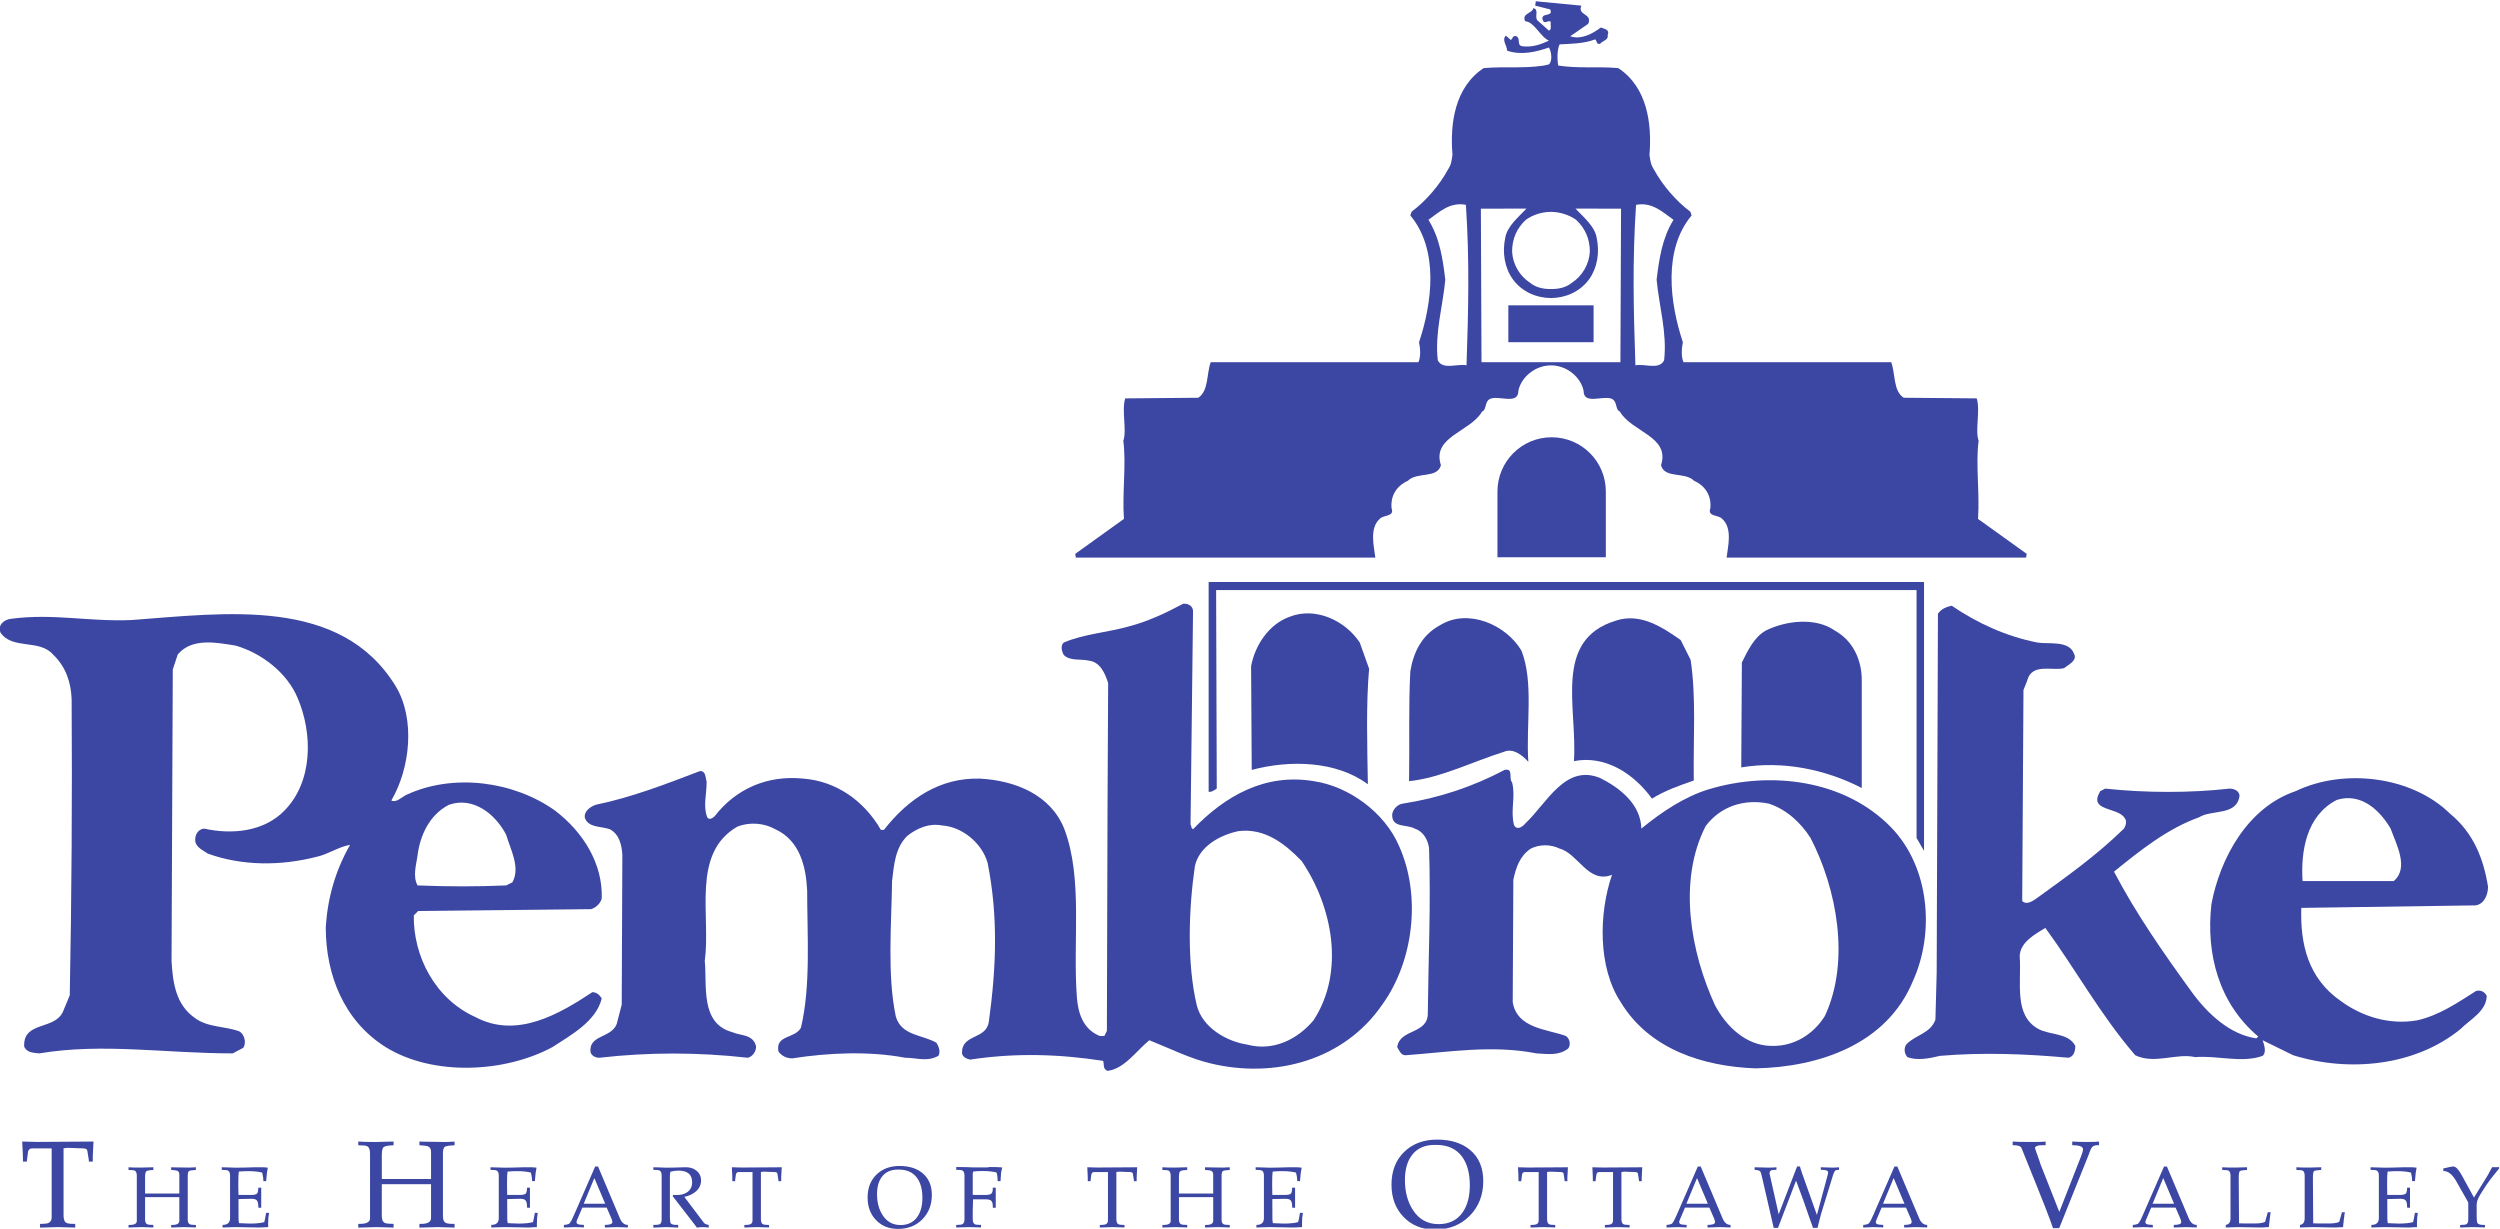 <?xml version="1.0" encoding="UTF-8" standalone="no"?>
<!-- Created with Inkscape (http://www.inkscape.org/) -->

<svg
   xmlns:dc="http://purl.org/dc/elements/1.1/"
   xmlns:cc="http://creativecommons.org/ns#"
   xmlns:rdf="http://www.w3.org/1999/02/22-rdf-syntax-ns#"
   xmlns:svg="http://www.w3.org/2000/svg"
   xmlns="http://www.w3.org/2000/svg"
   xmlns:sodipodi="http://sodipodi.sourceforge.net/DTD/sodipodi-0.dtd"
   xmlns:inkscape="http://www.inkscape.org/namespaces/inkscape"
   version="1.1"
   id="svg4557"
   xml:space="preserve"
   width="302.159"
   height="148.492"
   viewBox="0 0 302.159 148.492"
   sodipodi:docname="Pembroke, Ontario logo.svg"
   inkscape:version="0.91 r13725"><defs
     id="defs4561"><clipPath
       clipPathUnits="userSpaceOnUse"
       id="clipPath4581"><path
         d="m 18,292.083 396,0 0,226.667 -396,0 z"
         id="path4579"
         inkscape:connector-curvature="0" /></clipPath><clipPath
       clipPathUnits="userSpaceOnUse"
       id="clipPath4589"><path
         d="m 63.908,481.622 0,-148.492 302.159,0 0,148.492"
         id="path4587"
         inkscape:connector-curvature="0" /></clipPath></defs><sodipodi:namedview
     pagecolor="#ffffff"
     bordercolor="#666666"
     borderopacity="1"
     objecttolerance="10"
     gridtolerance="10"
     guidetolerance="10"
     inkscape:pageopacity="0"
     inkscape:pageshadow="2"
     inkscape:window-width="1920"
     inkscape:window-height="1017"
     id="namedview4559"
     showgrid="false"
     inkscape:zoom="1.5451593"
     inkscape:cx="20.582544"
     inkscape:cy="83.228168"
     inkscape:window-x="-8"
     inkscape:window-y="-8"
     inkscape:window-maximized="1"
     inkscape:current-layer="g4565"
     fit-margin-top="0"
     fit-margin-left="0"
     fit-margin-right="0"
     fit-margin-bottom="0" /><g
     id="g4565"
     inkscape:groupmode="layer"
     inkscape:label="pembroke_community_profile"
     transform="matrix(1.333,0,0,-1.333,-135.571,617.414)"><g
       id="g4569"
       transform="matrix(0.75,0,0,0.75,53.747,101.844)"><g
         id="g4575"><g
           id="g4577"
           clip-path="url(#clipPath4581)"><g
             id="g4583"><g
               id="g4585"
               clip-path="url(#clipPath4589)"><path
                 d="m 254.67,480.262 c 0.075,-1.281 -1.056,-2.188 -2.113,-2.716 l -0.15,0 0.076,2.114 c 0.754,0.225 1.358,0.602 2.187,0.602"
                 style="fill:#3c46a3;fill-opacity:1;fill-rule:nonzero;stroke:none"
                 id="path4591"
                 inkscape:connector-curvature="0" /><path
                 d="m 296.546,378.912 -0.904,1.56 0,29.967 -84.677,0 0.076,-24.002 c -0.301,-0.154 -0.603,-0.455 -0.981,-0.379 l 0,25.362 86.486,0 0,-32.509"
                 style="fill:#3c46a3;fill-opacity:1;fill-rule:nonzero;stroke:none"
                 id="path4593"
                 inkscape:connector-curvature="0" /><path
                 d="m 228.327,404.099 1.132,-3.169 c -0.377,-4.304 -0.226,-9.212 -0.149,-13.968 -3.85,2.869 -9.512,2.947 -14.041,1.738 l -0.076,12.529 c 0.453,2.49 2.114,5.059 4.605,5.963 3.17,1.283 6.793,-0.452 8.529,-3.094"
                 style="fill:#3c46a3;fill-opacity:1;fill-rule:nonzero;stroke:none"
                 id="path4595"
                 inkscape:connector-curvature="0" /><path
                 d="m 247.878,403.117 c 1.51,-3.851 0.528,-8.984 0.83,-13.437 -0.83,0.907 -1.887,1.66 -2.944,1.209 -3.849,-1.209 -7.698,-3.17 -11.474,-3.549 0.076,4.756 -0.075,9.06 0.152,13.285 0.376,2.267 1.358,4.38 3.624,5.585 3.321,2.04 7.926,0.078 9.812,-3.094"
                 style="fill:#3c46a3;fill-opacity:1;fill-rule:nonzero;stroke:none"
                 id="path4597"
                 inkscape:connector-curvature="0" /><path
                 d="m 268.334,401.986 c 0.679,-4.606 0.303,-9.438 0.376,-14.568 -1.735,-0.604 -3.47,-1.209 -5.055,-2.19 -2.189,3.021 -5.661,5.284 -9.437,4.531 0.452,6.415 -2.566,14.642 5.058,16.982 2.945,0.981 5.586,-0.755 7.85,-2.341 l 1.208,-2.414"
                 style="fill:#3c46a3;fill-opacity:1;fill-rule:nonzero;stroke:none"
                 id="path4599"
                 inkscape:connector-curvature="0" /><path
                 d="m 285.772,405.534 c 2.189,-1.207 3.245,-3.548 3.245,-5.963 l 0,-13.061 c -4.377,2.267 -9.588,3.321 -14.568,2.492 l 0.075,12.68 c 0.679,1.36 1.434,3.022 2.869,3.852 2.414,1.207 6.037,1.659 8.379,0"
                 style="fill:#3c46a3;fill-opacity:1;fill-rule:nonzero;stroke:none"
                 id="path4601"
                 inkscape:connector-curvature="0" /><path
                 d="m 346.46,385.076 c -3.697,-1.887 -4.378,-6.191 -4.151,-9.814 l 11.021,0 c 1.887,1.587 0.301,4.456 -0.377,6.343 -1.282,2.19 -3.548,4.377 -6.493,3.471 z m -36.231,19.023 c 1.359,-0.228 3.849,0.301 4.453,-1.358 0.452,-0.831 -0.755,-1.36 -1.207,-1.738 -1.283,-0.377 -3.925,0.68 -4.455,-1.508 l -0.452,-1.134 -0.152,-25.513 c 0.528,-0.527 1.284,0 1.813,0.377 3.547,2.566 7.169,5.132 10.49,8.38 0.228,0.377 0.381,0.906 0.077,1.282 -0.829,1.36 -4.455,0.755 -2.943,3.247 l 0.602,0.304 c 4.909,-0.531 10.341,-0.531 15.023,0 0.604,0 1.208,-0.304 1.208,-0.906 -0.377,-2.417 -3.322,-1.587 -4.907,-2.567 -3.774,-1.359 -7.02,-3.926 -10.267,-6.567 2.644,-5.056 5.963,-9.812 9.361,-14.495 1.963,-2.717 4.679,-5.207 7.851,-5.66 l 0.226,0.225 c -4.755,4 -6.341,9.964 -5.661,16.003 1.056,5.586 4.377,11.701 10.19,13.664 5.812,2.794 14.041,1.812 18.645,-2.716 2.869,-2.342 4.076,-5.512 4.605,-8.834 0,-0.981 -0.452,-2.114 -1.51,-2.263 l -21.06,-0.303 c -0.152,-4.377 0.831,-8.529 4.756,-11.248 2.567,-1.888 5.888,-2.944 9.285,-2.34 2.641,0.606 4.831,2.114 7.094,3.549 0.605,0.15 1.056,-0.149 1.283,-0.605 -0.076,-1.886 -1.962,-2.793 -3.169,-4.001 -5.436,-4.455 -13.438,-5.283 -20.231,-3.169 l -3.698,1.812 c 0.149,-0.454 0.528,-1.436 0,-1.889 -2.492,-0.907 -5.511,0.077 -8.153,-0.151 -2.263,0.528 -4.907,-0.906 -7.247,0.228 -4.226,4.906 -7.17,10.34 -10.869,15.397 -1.209,-0.754 -3.096,-1.735 -3.096,-3.471 0.227,-3.172 -0.754,-7.094 2.264,-8.757 1.436,-0.754 3.624,-0.452 4.455,-2.039 0,-0.602 -0.151,-1.281 -0.831,-1.434 -4.906,0.454 -10.342,0.68 -15.55,0.227 -1.207,-0.301 -2.716,-0.602 -3.925,-0.151 -0.375,0.453 -0.452,1.133 -0.076,1.586 1.132,1.133 2.87,1.281 3.473,2.942 l 0.152,5.663 0.152,43.404 c 0.375,0.605 1.055,0.832 1.659,0.981 3.094,-2.114 6.566,-3.697 10.342,-4.453"
                 style="fill:#3c46a3;fill-opacity:1;fill-rule:nonzero;stroke:none"
                 id="path4603"
                 inkscape:connector-curvature="0" /><path
                 d="m 277.771,384.625 c -2.945,0.603 -5.813,-0.304 -7.626,-2.718 -3.396,-6.645 -1.811,-15.249 1.134,-21.664 1.358,-2.568 3.774,-4.909 6.869,-4.909 2.716,-0.074 5.057,1.435 6.415,3.625 3.095,6.643 1.435,15.398 -1.737,21.513 -1.207,1.889 -2.942,3.472 -5.055,4.153 z m -31.025,2.564 c 0.453,-1.808 -0.227,-3.32 0.226,-5.132 0.302,-0.68 0.981,-0.303 1.358,0.152 2.642,2.489 4.832,7.243 9.06,5.51 2.414,-1.209 4.905,-3.171 4.98,-6.115 2.492,2.037 5.21,3.85 8.155,4.756 7.548,2.264 16.454,1.132 22.04,-4.606 4.68,-4.83 5.284,-12.756 2.641,-18.569 -3.169,-7.699 -11.398,-10.416 -19.02,-10.567 -6.267,0.223 -12.833,2.264 -16.305,8 -2.794,4.229 -2.643,10.795 -1.056,15.4 -2.871,-1.133 -4.08,2.566 -6.342,3.169 -1.056,0.53 -2.415,0.53 -3.473,0 -1.359,-0.907 -1.811,-2.339 -2.114,-3.771 l -0.075,-14.798 c 0.529,-3.17 4.078,-3.246 6.416,-4.076 0.529,-0.377 0.604,-1.056 0.303,-1.51 -1.133,-0.906 -2.416,-0.679 -3.85,-0.604 -5.361,1.058 -10.569,0.151 -15.852,-0.225 -0.53,0 -0.755,0.603 -0.982,0.983 0.302,2.262 3.775,1.508 3.699,4.15 0.076,6.793 0.377,12.984 0.152,19.926 -0.152,1.057 -0.756,2.04 -1.737,2.342 -0.904,0.528 -2.643,0.076 -2.719,1.509 -0.075,0.681 0.605,1.435 1.284,1.511 4.379,0.679 8.456,2.037 12.305,4.076 1.132,0.227 0.452,-1.056 0.906,-1.512"
                 style="fill:#3c46a3;fill-opacity:1;fill-rule:nonzero;stroke:none"
                 id="path4605"
                 inkscape:connector-curvature="0" /><path
                 d="m 118.195,384.474 c -2.341,-1.21 -3.472,-3.7 -3.775,-6.117 -0.15,-1.131 -0.604,-2.49 0,-3.622 3.624,-0.151 7.247,-0.151 10.719,0 l 0.755,0.377 c 0.98,1.813 -0.227,3.926 -0.755,5.738 -1.282,2.491 -4,4.681 -6.944,3.624 z m -6.417,14.342 c 2.416,-4.001 1.736,-9.964 -0.528,-13.815 0.604,-0.303 1.208,0.38 1.812,0.68 5.662,2.642 12.982,1.659 17.964,-1.887 3.474,-2.642 5.813,-6.495 5.662,-10.645 -0.151,-0.602 -0.754,-1.132 -1.283,-1.284 l -20.91,-0.225 -0.528,-0.53 c -0.075,-4.905 2.566,-10.115 7.473,-12.302 4.982,-2.643 10.115,0.376 14.116,3.021 0.529,0 0.907,-0.379 1.132,-0.758 -0.68,-2.791 -3.774,-4.453 -5.964,-5.885 -5.736,-3.097 -14.417,-3.549 -20.154,0 -5.057,3.167 -7.246,8.753 -7.246,14.49 0.227,3.623 1.208,6.945 2.944,9.966 -1.359,-0.228 -2.642,-1.132 -4.001,-1.436 -4.378,-1.13 -9.058,-1.13 -13.21,0.378 -0.528,0.378 -1.433,0.753 -1.509,1.51 -0.075,0.68 0.303,1.432 1.057,1.51 3.397,-0.755 7.247,-0.379 9.738,2.19 3.472,3.546 3.397,9.358 1.585,13.586 -1.284,3.095 -4.378,5.435 -7.474,6.34 -2.34,0.379 -5.283,0.983 -7.02,-1.056 l -0.604,-1.812 -0.15,-35.251 c 0.15,-2.644 0.529,-5.282 2.792,-6.87 1.585,-1.207 3.699,-0.98 5.436,-1.658 0.603,-0.379 0.831,-1.363 0.453,-1.965 l -1.284,-0.68 c -8.151,0 -15.701,1.282 -23.4,0 -0.679,0.075 -1.51,0.075 -1.811,0.831 -0.151,3.17 3.85,1.889 4.756,4.379 l 0.754,1.812 c 0.227,11.926 0.303,23.776 0.227,35.778 -0.076,2.037 -0.679,3.926 -2.265,5.436 -1.661,1.886 -4.905,0.528 -6.34,2.642 -0.378,0.982 0.528,1.586 1.283,1.663 5.133,0.679 9.435,-0.379 14.568,-0.151 11.323,0.83 25.288,2.867 31.93,-8.002"
                 style="fill:#3c46a3;fill-opacity:1;fill-rule:nonzero;stroke:none"
                 id="path4607"
                 inkscape:connector-curvature="0" /><path
                 d="m 213.683,381.303 c -2.19,-0.453 -4.755,-1.812 -5.284,-4.226 -0.755,-5.135 -0.981,-11.779 0.226,-16.834 0.681,-2.718 3.625,-4.379 6.116,-4.756 3.094,-0.83 6.037,0.604 8.001,2.943 3.849,5.889 2.264,13.816 -1.436,19.251 -2.037,2.111 -4.452,4 -7.623,3.622 z m -5.51,26.57 -0.302,-25.815 c 0.151,-0.075 0,-0.376 0.302,-0.53 3.849,4.004 8.681,6.796 14.569,5.814 4.227,-0.603 8.605,-3.772 10.341,-7.85 2.717,-6.038 1.735,-13.965 -2.038,-19.171 -4.605,-6.72 -12.983,-8.986 -20.759,-7.1 -2.566,0.606 -4.906,1.813 -7.397,2.796 -1.51,-1.209 -3.019,-3.474 -5.057,-3.701 -0.605,0.227 -0.377,0.831 -0.529,1.21 -5.359,0.829 -10.644,0.979 -16.079,0.151 -0.377,0.073 -0.905,0.3 -0.981,0.753 -0.075,2.414 2.944,1.587 3.246,3.852 0.906,6.567 1.132,12.755 -0.15,19.173 -0.68,2.414 -3.096,4.379 -5.512,4.528 -1.509,0.301 -3.018,-0.301 -4.226,-1.282 -1.435,-1.437 -1.585,-3.474 -1.812,-5.438 -0.075,-5.208 -0.603,-11.396 0.453,-16.38 0.679,-2.339 3.245,-2.187 4.907,-3.171 0.301,-0.451 0.528,-1.131 0.226,-1.584 -1.359,-0.755 -2.566,-0.227 -4.001,-0.227 -4.378,0.832 -9.284,0.604 -13.663,-0.074 -0.68,0 -1.283,0.301 -1.661,0.831 -0.378,2.038 1.962,1.509 2.718,2.868 1.208,5.056 0.754,11.172 0.754,16.604 -0.149,2.948 -0.905,6.041 -3.85,7.398 -1.358,0.756 -3.095,0.907 -4.604,0.306 -5.586,-3.248 -3.171,-10.722 -3.925,-16.231 0.301,-2.871 -0.605,-7.549 3.32,-8.606 0.983,-0.453 2.492,-0.227 2.87,-1.662 0.076,-0.602 -0.377,-1.281 -0.982,-1.434 -6.039,0.68 -12.002,0.68 -17.965,0 -0.453,0 -0.906,0.227 -1.057,0.68 -0.227,2.115 2.49,1.662 3.17,3.398 l 0.605,2.342 0.076,18.115 c -0.076,1.208 -0.377,2.49 -1.51,3.092 -1.057,0.38 -2.567,0.154 -3.02,1.36 -0.15,0.831 0.68,1.36 1.284,1.588 4.378,0.907 8.454,2.488 12.605,4.075 0.756,0.075 0.681,-0.83 0.831,-1.284 0,-1.584 -0.453,-2.944 0.075,-4.302 0.228,-0.379 0.68,-0.077 0.907,0.15 2.566,3.323 6.416,4.982 10.718,4.531 3.927,-0.305 7.323,-2.644 9.361,-6.191 l 0.377,0 c 2.945,3.773 6.794,6.342 11.626,6.191 4.151,-0.228 8.529,-1.89 10.19,-6.118 2.264,-6.036 0.981,-13.585 1.51,-20.38 0.151,-1.887 0.754,-3.698 2.566,-4.528 0.227,-0.152 0.528,-0.076 0.756,-0.076 l 0.301,0.606 0.076,26.87 0.076,15.173 c -0.378,1.209 -0.982,2.565 -2.34,2.718 -0.981,0.227 -2.266,-0.074 -3.021,0.68 -0.226,0.378 -0.452,1.131 0,1.51 2.492,1.055 5.285,1.207 7.927,1.962 2.264,0.604 4.378,1.587 6.491,2.719 0.528,0.075 1.208,-0.228 1.208,-0.907"
                 style="fill:#3c46a3;fill-opacity:1;fill-rule:nonzero;stroke:none"
                 id="path4609"
                 inkscape:connector-curvature="0" /><path
                 d="m 244.976,414.404 0,7.958 c 0,3.619 2.932,6.551 6.549,6.551 3.619,0 6.552,-2.933 6.552,-6.551 l 0,-7.958 -13.101,0"
                 style="fill:#3c46a3;fill-opacity:1;fill-rule:nonzero;stroke:none"
                 id="path4611"
                 inkscape:connector-curvature="0" /><path
                 d="m 236.631,455.202 c 1.359,-2.188 1.735,-4.68 2.038,-7.247 -0.303,-3.244 -1.285,-6.415 -0.907,-9.735 0.604,-1.208 2.342,-0.378 3.474,-0.606 0.227,6.716 0.377,12.607 -0.076,19.401 -1.961,0.376 -3.246,-0.906 -4.529,-1.812 z m 25.099,1.812 c -0.452,-6.794 -0.303,-12.684 -0.076,-19.401 1.132,0.228 2.87,-0.602 3.471,0.606 0.378,3.32 -0.601,6.492 -0.907,9.735 0.306,2.568 0.682,5.059 2.04,7.247 -1.283,0.906 -2.565,2.188 -4.528,1.812 z m -5.132,-16.608 0,4.455 -5.153,0 -5.153,0 0,-4.455 5.153,0 z m -2.644,7.172 c 1.283,0.83 2.115,2.264 2.19,3.773 0,1.51 -0.528,2.793 -1.66,3.85 -0.793,0.567 -1.914,0.958 -3.039,0.961 -1.186,-0.004 -2.246,-0.394 -3.039,-0.961 -1.132,-1.057 -1.66,-2.34 -1.66,-3.85 0.075,-1.509 0.905,-2.944 2.189,-3.773 0.701,-0.571 1.621,-0.759 2.51,-0.742 0.888,-0.017 1.809,0.17 2.509,0.742 z m -2.443,-9.592 8.33,0 0.076,18.562 -5.509,0.012 c 0.905,-0.981 2.339,-2.115 2.566,-3.546 0.377,-1.738 0.074,-3.623 -0.905,-4.982 -1.129,-1.557 -2.895,-2.276 -4.624,-2.288 -1.731,0.012 -3.497,0.731 -4.624,2.288 -0.981,1.358 -1.282,3.244 -0.906,4.982 0.228,1.432 1.661,2.566 2.568,3.546 l -5.512,-0.012 0.076,-18.562 8.332,0 z m -0.066,-0.381 c -1.983,0 -3.642,-1.503 -3.944,-3.086 0,-1.662 -2.189,-0.604 -3.247,-0.906 -0.904,-0.228 -0.527,-1.36 -1.132,-1.586 -1.434,-2.488 -6.114,-3.018 -4.98,-6.494 -0.454,-1.657 -2.869,-0.752 -4.003,-1.884 -1.357,-0.605 -2.112,-1.812 -1.963,-3.321 0.379,-1.058 -0.98,-0.755 -1.434,-1.284 -1.283,-1.133 -0.679,-3.397 -0.528,-4.679 l -36.206,0 -0.077,0.452 5.889,4.227 c -0.227,3.094 0.302,6.643 -0.076,9.438 0.453,1.279 -0.227,3.619 0.227,5.131 l 8.832,0.077 c 1.282,0.829 0.981,2.863 1.509,4.296 l 25.112,0 c 0.301,0.68 0.226,1.665 0.073,2.419 1.587,4.756 2.417,11.173 -1.055,15.324 l 0.151,0.453 c 1.735,1.283 3.397,3.246 4.378,5.058 0.439,0.691 0.439,1.005 0.566,1.812 -0.302,3.698 0.228,8.152 3.774,10.492 2.718,0.225 4.606,-0.076 7.248,0.301 l 0.643,0.147 c 0.453,0.451 0.298,1.512 -0.002,2.042 -1.51,-0.53 -3.397,-0.981 -5.059,-0.377 0,0.604 -0.68,1.282 -0.15,1.812 l 0.603,-0.53 c 0.227,0.153 0.227,0.605 0.68,0.453 0.529,-0.3 0,-1.055 0.679,-1.205 1.284,-0.153 2.264,0.224 3.247,0.678 -1.058,0.453 -1.738,2.263 -2.87,2.341 -0.452,0.981 0.83,0.904 0.983,1.584 0.755,-0.152 0.075,-1.132 0.527,-1.509 l 1.36,-1.208 c 0.376,0.151 0.149,0.679 0.224,1.056 -0.301,0.302 -0.755,-0.377 -0.979,0.229 -0.303,0.98 1.359,0.301 0.904,1.281 l -1.812,0.455 0.077,0.527 5.51,-0.527 c -0.528,-1.21 1.359,-0.906 0.83,-2.191 l -2.188,-1.511 c 1.282,-0.453 2.717,0.304 3.699,1.057 0.377,-0.148 1.132,-0.225 0.829,-0.904 0.153,-0.605 -0.603,-0.679 -0.904,-1.057 -0.455,-0.15 -0.379,0.378 -0.605,0.53 -1.358,-0.53 -2.944,-0.53 -4.302,-0.606 -0.304,-0.679 -0.304,-1.886 -0.152,-2.565 2.642,-0.377 4.531,-0.076 7.248,-0.301 3.546,-2.34 4.075,-6.794 3.774,-10.492 0.125,-0.807 0.125,-1.121 0.564,-1.812 0.983,-1.812 2.643,-3.775 4.38,-5.058 l 0.15,-0.453 c -3.472,-4.151 -2.641,-10.568 -1.057,-15.324 -0.15,-0.755 -0.225,-1.74 0.076,-2.419 l 25.111,0 c 0.528,-1.433 0.225,-3.467 1.51,-4.296 l 8.83,-0.077 c 0.454,-1.512 -0.225,-3.852 0.228,-5.131 -0.379,-2.795 0.151,-6.344 -0.076,-9.438 l 5.887,-4.227 -0.074,-0.452 -36.207,0 c 0.151,1.282 0.754,3.546 -0.529,4.679 -0.452,0.529 -1.812,0.226 -1.435,1.284 0.153,1.509 -0.603,2.716 -1.962,3.321 -1.132,1.132 -3.547,0.227 -4.001,1.884 1.134,3.477 -3.548,4.006 -4.98,6.494 -0.606,0.226 -0.228,1.358 -1.134,1.586 -1.056,0.302 -3.245,-0.756 -3.245,0.906 -0.302,1.583 -1.963,3.086 -3.944,3.086"
                 style="fill:#3c46a3;fill-opacity:1;fill-rule:nonzero;stroke:none"
                 id="path4613"
                 inkscape:connector-curvature="0" /><path
                 d="m 75.252,343.771 -0.016,-0.18 -0.078,-1.584 0,-0.658 -0.469,0 -0.015,0.211 -0.03,0.21 -0.076,0.451 -0.061,0.421 c -0.03,0.19 -0.186,0.291 -0.467,0.301 l -1.946,0.068 -0.468,-0.059 0,-1.215 0,-6.884 c 0,-0.44 0.09,-0.731 0.27,-0.87 0.149,-0.111 0.453,-0.165 0.912,-0.165 l 0.225,0 0,-0.453 -0.254,0.015 -1.796,0.047 -2.2,-0.062 0,0.453 0.239,0 c 0.369,0 0.639,0.04 0.808,0.12 0.239,0.121 0.359,0.347 0.359,0.678 l 0,8.327 -2.391,0 c -0.228,0 -0.381,-0.125 -0.46,-0.376 -0.01,-0.06 -0.04,-0.286 -0.089,-0.677 l -0.045,-0.346 -0.015,-0.195 -0.469,0 c 0,0.358 -0.005,0.652 -0.016,0.882 -0.021,0.459 -0.042,0.877 -0.062,1.256 l -0.016,0.284 1.755,-0.047 6.87,0.047"
                 style="fill:#3c46a3;fill-opacity:1;fill-rule:nonzero;stroke:none"
                 id="path4615"
                 inkscape:connector-curvature="0" /><path
                 d="m 87.623,333.38 -0.179,0.012 -1.261,0.035 -1.545,-0.047 0,0.313 0.168,0 c 0.544,0 0.817,0.168 0.817,0.504 l 0,2.855 -4.141,0 0,-2.698 c 0,-0.315 0.091,-0.511 0.273,-0.588 0.112,-0.049 0.354,-0.073 0.727,-0.073 l 0,-0.313 -0.2,0.012 -1.242,0.035 -1.558,-0.047 0,0.313 0.158,0 c 0.582,0 0.863,0.171 0.842,0.513 l 0,0.147 0,5.279 c 0,0.334 -0.085,0.544 -0.255,0.628 -0.099,0.049 -0.348,0.073 -0.745,0.073 l 0,0.329 c 0.252,-0.025 0.747,-0.038 1.484,-0.038 0.168,0 0.421,0.007 0.758,0.019 0.337,0.013 0.589,0.019 0.758,0.019 l 0,-0.329 -0.21,-0.01 c -0.365,-0.021 -0.588,-0.08 -0.668,-0.178 -0.081,-0.098 -0.121,-0.338 -0.121,-0.722 l 0,-1.933 4.141,0 0,2.279 c 0,0.23 -0.077,0.383 -0.231,0.46 -0.098,0.049 -0.279,0.08 -0.544,0.094 l -0.209,0.01 0,0.329 0.263,-0.009 c 0.056,0 0.238,-0.003 0.546,-0.01 l 1.408,-0.019 c 0.203,0 0.459,0.013 0.767,0.038 l 0,-0.329 -0.199,-0.01 c -0.349,-0.021 -0.561,-0.063 -0.639,-0.126 -0.098,-0.084 -0.146,-0.265 -0.146,-0.544 l 0,-5.322 c 0,-0.279 0.073,-0.46 0.22,-0.544 0.104,-0.063 0.308,-0.094 0.608,-0.094 l 0.157,0 0,-0.313"
                 style="fill:#3c46a3;fill-opacity:1;fill-rule:nonzero;stroke:none"
                 id="path4617"
                 inkscape:connector-curvature="0" /><path
                 d="m 96.467,335.146 c -0.07,-0.338 -0.105,-0.77 -0.105,-1.297 l 0,-0.422 -1.008,-0.047 -3.014,0.047 -1.491,-0.047 0,0.313 c 0.604,0 0.906,0.276 0.906,0.829 l 0,5.153 c 0,0.315 -0.091,0.514 -0.274,0.598 -0.105,0.049 -0.347,0.074 -0.726,0.074 l 0,0.315 c 0.204,0 0.538,-0.01 1.002,-0.029 0.436,-0.019 0.774,-0.026 1.013,-0.018 l 0.618,0.009 1.424,0.038 c 0.656,0.021 1.159,0.003 1.508,-0.053 -0.077,-0.307 -0.141,-0.799 -0.19,-1.476 l -0.01,-0.146 -0.334,0 c 0,0.294 -0.049,0.635 -0.147,1.028 -0.455,0.118 -1.009,0.178 -1.66,0.178 -0.392,0 -0.781,-0.018 -1.166,-0.053 -0.042,-0.224 -0.063,-0.734 -0.063,-1.531 l 0.021,-1.291 0.54,0 1.06,0 c 0.284,0 0.492,0.048 0.624,0.144 0.09,0.069 0.145,0.26 0.167,0.576 l 0.01,0.155 0.349,0 0,-2.422 -0.344,0 -0.01,0.232 c -0.014,0.331 -0.08,0.557 -0.198,0.677 -0.118,0.119 -0.337,0.176 -0.656,0.169 l -1.542,-0.031 0.01,-2.503 0.053,-0.41 c 0.145,0 0.365,-0.009 0.657,-0.027 0.293,-0.017 0.512,-0.025 0.658,-0.025 0.731,0 1.312,0.059 1.744,0.178 l 0.01,0.043 c 0.062,0.252 0.126,0.567 0.189,0.946 l 0.021,0.126 0.355,0"
                 style="fill:#3c46a3;fill-opacity:1;fill-rule:nonzero;stroke:none"
                 id="path4619"
                 inkscape:connector-curvature="0" /><path
                 d="m 118.897,333.365 -0.254,0.015 -1.796,0.047 -2.2,-0.062 0,0.453 0.239,0 c 0.778,0 1.167,0.24 1.167,0.72 l 0,4.077 -5.953,0 0,-3.853 c 0,-0.45 0.13,-0.729 0.389,-0.839 0.16,-0.07 0.504,-0.105 1.033,-0.105 l 0,-0.453 -0.284,0.015 -1.767,0.047 -2.215,-0.062 0,0.453 0.225,0 c 0.828,0 1.227,0.244 1.197,0.734 l 0,0.21 0,7.552 c 0,0.479 -0.121,0.779 -0.363,0.898 -0.141,0.071 -0.494,0.106 -1.059,0.106 l 0,0.453 c 0.359,-0.036 1.062,-0.055 2.11,-0.055 0.239,0 0.599,0.01 1.078,0.028 0.479,0.017 0.838,0.027 1.078,0.027 l 0,-0.453 -0.299,-0.015 c -0.519,-0.03 -0.836,-0.115 -0.951,-0.255 -0.114,-0.14 -0.172,-0.485 -0.172,-1.035 l 0,-2.773 5.953,0 0,3.268 c 0,0.329 -0.11,0.55 -0.329,0.659 -0.14,0.071 -0.399,0.116 -0.778,0.136 l -0.299,0.015 0,0.453 0.374,-0.014 c 0.08,0 0.339,-0.005 0.778,-0.013 l 2.005,-0.028 c 0.29,0 0.654,0.019 1.093,0.055 l 0,-0.453 -0.284,-0.015 c -0.499,-0.03 -0.803,-0.091 -0.913,-0.181 -0.14,-0.119 -0.209,-0.378 -0.209,-0.778 l 0,-7.612 c 0,-0.4 0.104,-0.659 0.314,-0.779 0.149,-0.09 0.439,-0.135 0.867,-0.135 l 0.225,0 0,-0.453"
                 style="fill:#3c46a3;fill-opacity:1;fill-rule:nonzero;stroke:none"
                 id="path4621"
                 inkscape:connector-curvature="0" /><path
                 d="m 128.953,335.146 c -0.07,-0.338 -0.105,-0.77 -0.105,-1.297 l 0,-0.422 -1.008,-0.047 -3.014,0.047 -1.491,-0.047 0,0.313 c 0.604,0 0.906,0.276 0.906,0.829 l 0,5.153 c 0,0.315 -0.091,0.514 -0.274,0.598 -0.105,0.049 -0.347,0.074 -0.726,0.074 l 0,0.315 c 0.204,0 0.538,-0.01 1.002,-0.029 0.436,-0.019 0.774,-0.026 1.013,-0.018 l 0.618,0.009 1.424,0.038 c 0.656,0.021 1.159,0.003 1.508,-0.053 -0.077,-0.307 -0.141,-0.799 -0.19,-1.476 l -0.01,-0.146 -0.334,0 c 0,0.294 -0.049,0.635 -0.147,1.028 -0.455,0.118 -1.009,0.178 -1.66,0.178 -0.392,0 -0.781,-0.018 -1.166,-0.053 -0.042,-0.224 -0.063,-0.734 -0.063,-1.531 l 0.021,-1.291 0.54,0 1.06,0 c 0.284,0 0.492,0.048 0.624,0.144 0.09,0.069 0.145,0.26 0.167,0.576 l 0.01,0.155 0.349,0 0,-2.422 -0.344,0 -0.01,0.232 c -0.014,0.331 -0.08,0.557 -0.198,0.677 -0.118,0.119 -0.337,0.176 -0.656,0.169 l -1.542,-0.031 0.01,-2.503 0.053,-0.41 c 0.145,0 0.365,-0.009 0.657,-0.027 0.293,-0.017 0.512,-0.025 0.658,-0.025 0.731,0 1.312,0.059 1.744,0.178 l 0.01,0.043 c 0.062,0.252 0.126,0.567 0.189,0.946 l 0.021,0.126 0.355,0"
                 style="fill:#3c46a3;fill-opacity:1;fill-rule:nonzero;stroke:none"
                 id="path4623"
                 inkscape:connector-curvature="0" /><path
                 d="m 137.105,336.255 -1.31,3.102 -1.284,-3.102 z m 2.743,-2.875 -0.168,0.012 -1.144,0.035 -1.469,-0.047 0,0.313 c 0.604,0 0.906,0.112 0.906,0.337 0,0.119 -0.036,0.258 -0.106,0.421 l -0.581,1.336 -2.945,0 -0.647,-1.523 c -0.038,-0.099 -0.058,-0.177 -0.058,-0.232 0,-0.184 0.151,-0.286 0.455,-0.308 l 0.444,-0.031 0,-0.313 -0.158,0.019 -0.969,0.028 -1.295,-0.047 0,0.313 0.126,0.011 c 0.168,0.013 0.325,0.051 0.473,0.115 0.112,0.05 0.255,0.266 0.431,0.653 0.021,0.035 0.098,0.203 0.231,0.505 l 2.521,5.778 0.346,0 2.657,-6.294 c 0.216,-0.512 0.533,-0.768 0.951,-0.768 l 0,-0.313"
                 style="fill:#3c46a3;fill-opacity:1;fill-rule:nonzero;stroke:none"
                 id="path4625"
                 inkscape:connector-curvature="0" /><path
                 d="m 149.617,333.365 c -0.259,0.042 -0.497,0.062 -0.714,0.062 -0.161,0 -0.399,-0.02 -0.714,-0.062 l -0.22,0.309 -2.699,3.486 0.042,0.158 0.377,-0.011 c 0.545,-0.015 0.992,0.101 1.341,0.345 0.391,0.271 0.587,0.673 0.587,1.203 0,0.933 -0.554,1.4 -1.663,1.4 -0.328,0 -0.648,-0.045 -0.962,-0.136 -0.042,-0.168 -0.063,-0.332 -0.063,-0.493 l 0,-5.021 c 0,-0.392 0.038,-0.637 0.116,-0.734 0.098,-0.119 0.337,-0.178 0.716,-0.178 l 0.169,0 0,-0.328 -0.19,0.015 -1.252,0.047 -1.558,-0.062 0,0.328 0.168,0 c 0.309,0 0.516,0.031 0.621,0.095 0.14,0.084 0.21,0.272 0.21,0.566 l 0,5.342 c 0,0.307 -0.095,0.504 -0.284,0.588 -0.098,0.042 -0.337,0.063 -0.716,0.063 l 0,0.315 c 0.189,0 0.494,-0.01 0.913,-0.029 0.399,-0.019 0.707,-0.026 0.924,-0.018 l 0.651,0.009 1.397,0.038 c 0.511,0.013 0.945,-0.119 1.302,-0.397 0.385,-0.3 0.578,-0.697 0.578,-1.191 0,-0.536 -0.211,-0.986 -0.635,-1.348 -0.347,-0.3 -0.809,-0.516 -1.385,-0.647 l 2.361,-3.125 c 0.105,-0.133 0.299,-0.221 0.582,-0.263 l 0,-0.326"
                 style="fill:#3c46a3;fill-opacity:1;fill-rule:nonzero;stroke:none"
                 id="path4627"
                 inkscape:connector-curvature="0" /><path
                 d="m 158.453,340.662 -0.012,-0.125 -0.057,-1.105 0,-0.458 -0.328,0 -0.01,0.147 -0.021,0.146 -0.052,0.314 -0.042,0.293 c -0.021,0.132 -0.129,0.203 -0.325,0.209 l -1.35,0.048 -0.325,-0.042 0,-0.85 0,-4.822 c 0,-0.307 0.063,-0.51 0.189,-0.609 0.104,-0.077 0.318,-0.115 0.639,-0.115 l 0.157,0 0,-0.313 -0.179,0.012 -1.261,0.035 -1.544,-0.047 0,0.313 0.168,0 c 0.258,0 0.447,0.028 0.565,0.084 0.168,0.085 0.252,0.243 0.252,0.474 l 0,5.832 -1.681,0 c -0.16,0 -0.268,-0.087 -0.324,-0.261 -0.007,-0.042 -0.028,-0.2 -0.063,-0.471 l -0.031,-0.241 -0.01,-0.136 -0.328,0 c 0,0.25 -0.003,0.455 -0.01,0.614 -0.014,0.32 -0.028,0.612 -0.042,0.875 l -0.01,0.199 1.228,-0.032 4.809,0.032"
                 style="fill:#3c46a3;fill-opacity:1;fill-rule:nonzero;stroke:none"
                 id="path4629"
                 inkscape:connector-curvature="0" /><path
                 d="m 175.455,336.955 c 0,1.016 -0.213,1.818 -0.638,2.406 -0.489,0.679 -1.222,1.019 -2.199,1.019 l -0.135,0 c -0.845,0 -1.487,-0.291 -1.926,-0.872 -0.391,-0.518 -0.586,-1.216 -0.586,-2.091 0,-0.994 0.219,-1.835 0.659,-2.521 0.516,-0.813 1.242,-1.219 2.177,-1.219 0.9,0 1.58,0.332 2.041,0.998 0.404,0.581 0.607,1.342 0.607,2.28 z m 1.141,0.357 c 0,-1.19 -0.384,-2.171 -1.149,-2.943 -0.767,-0.774 -1.745,-1.161 -2.934,-1.161 -1.105,0 -1.997,0.361 -2.676,1.081 -0.672,0.701 -1.007,1.606 -1.007,2.719 0,1.148 0.357,2.07 1.07,2.765 0.714,0.697 1.644,1.045 2.792,1.045 1.161,0 2.088,-0.291 2.781,-0.871 0.748,-0.623 1.123,-1.501 1.123,-2.635"
                 style="fill:#3c46a3;fill-opacity:1;fill-rule:nonzero;stroke:none"
                 id="path4631"
                 inkscape:connector-curvature="0" /><path
                 d="m 185.106,340.64 c -0.044,-0.164 -0.091,-0.377 -0.141,-0.641 l -0.065,-1.012 -0.344,0 c 0,0.389 -0.045,0.736 -0.135,1.041 -0.473,0.12 -1.033,0.18 -1.68,0.18 -0.446,0 -0.828,-0.021 -1.148,-0.063 l -0.052,-0.253 0,-2.574 0.545,0 1.07,0 c 0.293,0 0.501,0.05 0.623,0.149 0.123,0.1 0.184,0.29 0.184,0.571 l 0,0.155 0.359,0 0,-2.422 -0.359,0 0,0.23 c 0,0.321 -0.077,0.537 -0.23,0.649 -0.132,0.092 -0.362,0.137 -0.689,0.137 l -1.462,0 -0.041,-1.347 0,-0.769 0,-0.211 0,-0.084 c 0,-0.322 0.09,-0.525 0.271,-0.609 0.103,-0.05 0.346,-0.074 0.729,-0.074 l 0,-0.313 -0.19,0.012 -1.252,0.035 -1.558,-0.047 0,0.313 0.168,0.002 c 0.295,0 0.498,0.035 0.611,0.105 0.147,0.091 0.221,0.277 0.221,0.557 l 0,5.327 c 0,0.315 -0.091,0.515 -0.274,0.599 -0.106,0.048 -0.347,0.074 -0.726,0.074 l 0.01,0.336 c 0.609,0 1.04,-0.006 1.292,-0.016 l 0.745,-0.031 0.274,0 c 0.034,0 0.136,0 0.304,0 l 1.239,0 c 0.014,0.031 0.077,0.047 0.189,0.047 0.776,0 1.281,-0.018 1.512,-0.053"
                 style="fill:#3c46a3;fill-opacity:1;fill-rule:nonzero;stroke:none"
                 id="path4633"
                 inkscape:connector-curvature="0" /><path
                 d="m 201.426,340.662 -0.012,-0.125 -0.057,-1.105 0,-0.458 -0.328,0 -0.011,0.147 -0.021,0.146 -0.052,0.314 -0.042,0.293 c -0.021,0.132 -0.129,0.203 -0.325,0.209 l -1.35,0.048 -0.324,-0.042 0,-0.85 0,-4.822 c 0,-0.307 0.062,-0.51 0.188,-0.609 0.105,-0.077 0.317,-0.115 0.639,-0.115 l 0.157,0 0,-0.313 -0.179,0.012 -1.26,0.035 -1.545,-0.047 0,0.313 0.167,0 c 0.258,0 0.447,0.028 0.566,0.084 0.167,0.085 0.251,0.243 0.251,0.474 l 0,5.832 -1.681,0 c -0.16,0 -0.268,-0.087 -0.324,-0.261 -0.007,-0.042 -0.028,-0.2 -0.062,-0.471 l -0.032,-0.241 -0.01,-0.136 -0.329,0 c 0,0.25 -0.003,0.455 -0.01,0.614 -0.014,0.32 -0.028,0.612 -0.041,0.875 l -0.011,0.199 1.228,-0.032 4.81,0.032"
                 style="fill:#3c46a3;fill-opacity:1;fill-rule:nonzero;stroke:none"
                 id="path4635"
                 inkscape:connector-curvature="0" /><path
                 d="m 212.611,333.38 -0.18,0.012 -1.261,0.035 -1.544,-0.047 0,0.313 0.167,0 c 0.544,0 0.818,0.168 0.818,0.504 l 0,2.855 -4.141,0 0,-2.698 c 0,-0.315 0.091,-0.511 0.273,-0.588 0.113,-0.049 0.354,-0.073 0.727,-0.073 l 0,-0.313 -0.2,0.012 -1.242,0.035 -1.558,-0.047 0,0.313 0.157,0 c 0.583,0 0.864,0.171 0.843,0.513 l 0,0.147 0,5.279 c 0,0.334 -0.086,0.544 -0.256,0.628 -0.099,0.049 -0.348,0.073 -0.744,0.073 l 0,0.329 c 0.252,-0.025 0.747,-0.038 1.483,-0.038 0.169,0 0.421,0.007 0.758,0.019 0.337,0.013 0.59,0.019 0.759,0.019 l 0,-0.329 -0.211,-0.01 c -0.365,-0.021 -0.588,-0.08 -0.668,-0.178 -0.081,-0.098 -0.121,-0.338 -0.121,-0.722 l 0,-1.933 4.141,0 0,2.279 c 0,0.23 -0.077,0.383 -0.231,0.46 -0.097,0.049 -0.279,0.08 -0.545,0.094 l -0.209,0.01 0,0.329 0.262,-0.009 c 0.057,0 0.238,-0.003 0.547,-0.01 l 1.408,-0.019 c 0.203,0 0.459,0.013 0.768,0.038 l 0,-0.329 -0.2,-0.01 c -0.349,-0.021 -0.562,-0.063 -0.638,-0.126 -0.098,-0.084 -0.147,-0.265 -0.147,-0.544 l 0,-5.322 c 0,-0.279 0.073,-0.46 0.22,-0.544 0.104,-0.063 0.307,-0.094 0.607,-0.094 l 0.158,0 0,-0.313"
                 style="fill:#3c46a3;fill-opacity:1;fill-rule:nonzero;stroke:none"
                 id="path4637"
                 inkscape:connector-curvature="0" /><path
                 d="m 221.453,335.146 c -0.07,-0.338 -0.104,-0.77 -0.104,-1.297 l 0,-0.422 -1.009,-0.047 -3.013,0.047 -1.491,-0.047 0,0.313 c 0.604,0 0.906,0.276 0.906,0.829 l 0,5.153 c 0,0.315 -0.092,0.514 -0.274,0.598 -0.105,0.049 -0.348,0.074 -0.726,0.074 l 0,0.315 c 0.204,0 0.538,-0.01 1.001,-0.029 0.437,-0.019 0.775,-0.026 1.014,-0.018 l 0.617,0.009 1.425,0.038 c 0.655,0.021 1.158,0.003 1.507,-0.053 -0.077,-0.307 -0.141,-0.799 -0.19,-1.476 l -0.01,-0.146 -0.333,0 c 0,0.294 -0.049,0.635 -0.147,1.028 -0.456,0.118 -1.009,0.178 -1.66,0.178 -0.392,0 -0.781,-0.018 -1.166,-0.053 -0.043,-0.224 -0.063,-0.734 -0.063,-1.531 l 0.02,-1.291 0.541,0 1.06,0 c 0.284,0 0.492,0.048 0.624,0.144 0.09,0.069 0.144,0.26 0.166,0.576 l 0.01,0.155 0.349,0 0,-2.422 -0.344,0 -0.01,0.232 c -0.014,0.331 -0.079,0.557 -0.199,0.677 -0.117,0.119 -0.336,0.176 -0.655,0.169 l -1.542,-0.031 0.011,-2.503 0.052,-0.41 c 0.146,0 0.365,-0.009 0.658,-0.027 0.292,-0.017 0.512,-0.025 0.658,-0.025 0.73,0 1.312,0.059 1.743,0.178 l 0.011,0.043 c 0.062,0.252 0.125,0.567 0.187,0.946 l 0.022,0.126 0.354,0"
                 style="fill:#3c46a3;fill-opacity:1;fill-rule:nonzero;stroke:none"
                 id="path4639"
                 inkscape:connector-curvature="0" /><path
                 d="m 241.634,338.47 c 0,1.451 -0.305,2.598 -0.913,3.439 -0.698,0.97 -1.747,1.456 -3.144,1.456 l -0.194,0 c -1.208,0 -2.126,-0.416 -2.755,-1.246 -0.558,-0.741 -0.838,-1.737 -0.838,-2.988 0,-1.422 0.315,-2.622 0.944,-3.603 0.738,-1.161 1.775,-1.741 3.113,-1.741 1.287,0 2.26,0.475 2.919,1.425 0.579,0.831 0.868,1.917 0.868,3.258 z m 1.625,0.526 c 0,-1.701 -0.547,-3.103 -1.642,-4.208 -1.094,-1.105 -2.491,-1.658 -4.19,-1.658 -1.579,0 -2.853,0.515 -3.822,1.545 -0.96,1 -1.44,2.295 -1.44,3.885 0,1.641 0.51,2.957 1.53,3.953 1.019,0.994 2.348,1.492 3.987,1.492 1.659,0 2.983,-0.415 3.974,-1.245 1.068,-0.889 1.603,-2.145 1.603,-3.764"
                 style="fill:#3c46a3;fill-opacity:1;fill-rule:nonzero;stroke:none"
                 id="path4641"
                 inkscape:connector-curvature="0" /><path
                 d="m 253.497,340.662 -0.01,-0.125 -0.058,-1.105 0,-0.458 -0.328,0 -0.011,0.147 -0.02,0.146 -0.053,0.314 -0.042,0.293 c -0.021,0.132 -0.129,0.203 -0.324,0.209 l -1.351,0.048 -0.324,-0.042 0,-0.85 0,-4.822 c 0,-0.307 0.062,-0.51 0.188,-0.609 0.105,-0.077 0.318,-0.115 0.639,-0.115 l 0.157,0 0,-0.313 -0.178,0.012 -1.261,0.035 -1.545,-0.047 0,0.313 0.168,0 c 0.258,0 0.446,0.028 0.565,0.084 0.167,0.085 0.251,0.243 0.251,0.474 l 0,5.832 -1.681,0 c -0.161,0 -0.268,-0.087 -0.324,-0.261 -0.006,-0.042 -0.028,-0.2 -0.062,-0.471 l -0.031,-0.241 -0.011,-0.136 -0.328,0 c 0,0.25 -0.004,0.455 -0.011,0.614 -0.014,0.32 -0.027,0.612 -0.041,0.875 l -0.011,0.199 1.229,-0.032 4.808,0.032"
                 style="fill:#3c46a3;fill-opacity:1;fill-rule:nonzero;stroke:none"
                 id="path4643"
                 inkscape:connector-curvature="0" /><path
                 d="m 262.486,340.662 -0.012,-0.125 -0.058,-1.105 0,-0.458 -0.328,0 -0.011,0.147 -0.02,0.146 -0.053,0.314 -0.042,0.293 c -0.02,0.132 -0.129,0.203 -0.324,0.209 l -1.351,0.048 -0.324,-0.042 0,-0.85 0,-4.822 c 0,-0.307 0.063,-0.51 0.189,-0.609 0.104,-0.077 0.317,-0.115 0.638,-0.115 l 0.158,0 0,-0.313 -0.179,0.012 -1.261,0.035 -1.545,-0.047 0,0.313 0.167,0 c 0.259,0 0.447,0.028 0.567,0.084 0.167,0.085 0.251,0.243 0.251,0.474 l 0,5.832 -1.681,0 c -0.16,0 -0.269,-0.087 -0.324,-0.261 -0.007,-0.042 -0.029,-0.2 -0.063,-0.471 l -0.031,-0.241 -0.011,-0.136 -0.328,0 c 0,0.25 -0.004,0.455 -0.011,0.614 -0.013,0.32 -0.027,0.612 -0.041,0.875 l -0.01,0.199 1.228,-0.032 4.81,0.032"
                 style="fill:#3c46a3;fill-opacity:1;fill-rule:nonzero;stroke:none"
                 id="path4645"
                 inkscape:connector-curvature="0" /><path
                 d="m 270.411,336.255 -1.309,3.102 -1.284,-3.102 z m 2.744,-2.875 -0.168,0.012 -1.144,0.035 -1.47,-0.047 0,0.313 c 0.605,0 0.907,0.112 0.907,0.337 0,0.119 -0.037,0.258 -0.107,0.421 l -0.58,1.336 -2.945,0 -0.648,-1.523 c -0.038,-0.099 -0.057,-0.177 -0.057,-0.232 0,-0.184 0.151,-0.286 0.455,-0.308 l 0.444,-0.031 0,-0.313 -0.158,0.019 -0.969,0.028 -1.295,-0.047 0,0.313 0.126,0.011 c 0.168,0.013 0.325,0.051 0.473,0.115 0.111,0.05 0.256,0.266 0.431,0.653 0.02,0.035 0.097,0.203 0.23,0.505 l 2.52,5.778 0.346,0 2.657,-6.294 c 0.216,-0.512 0.534,-0.768 0.952,-0.768 l 0,-0.313"
                 style="fill:#3c46a3;fill-opacity:1;fill-rule:nonzero;stroke:none"
                 id="path4647"
                 inkscape:connector-curvature="0" /><path
                 d="m 286.266,340.347 c -0.175,0 -0.294,-0.011 -0.357,-0.031 -0.132,-0.043 -0.255,-0.245 -0.367,-0.61 l -1.457,-4.73 -0.42,-1.643 -0.552,0 -0.075,0.252 -0.223,0.611 -0.884,2.533 -0.856,2.316 -2.184,-5.712 -0.519,0 -1.427,6.2 c -0.077,0.341 -0.14,0.544 -0.189,0.606 -0.077,0.111 -0.259,0.178 -0.546,0.198 l -0.147,0.011 0,0.314 c 0.167,0 0.417,-0.006 0.749,-0.019 0.332,-0.012 0.582,-0.019 0.75,-0.019 l 0.387,0 c 0.273,0 0.524,0.013 0.754,0.038 l 0,-0.31 -0.114,0 c -0.244,0 -0.411,-0.018 -0.502,-0.052 -0.145,-0.056 -0.219,-0.189 -0.219,-0.398 l 0.019,-0.072 1.085,-4.852 2.226,5.777 0.346,0 0.115,-0.394 0.168,-0.492 1.768,-4.978 1.284,4.769 c 0.044,0.154 0.067,0.283 0.067,0.388 0,0.202 -0.252,0.304 -0.757,0.304 l -0.126,0 0,0.31 c 0.139,0 0.345,-0.006 0.619,-0.019 0.272,-0.012 0.478,-0.019 0.619,-0.019 l 0.325,0 c 0.231,0 0.444,0.013 0.64,0.038 l 0,-0.315"
                 style="fill:#3c46a3;fill-opacity:1;fill-rule:nonzero;stroke:none"
                 id="path4649"
                 inkscape:connector-curvature="0" /><path
                 d="m 294.183,336.255 -1.31,3.102 -1.284,-3.102 z m 2.743,-2.875 -0.168,0.012 -1.143,0.035 -1.47,-0.047 0,0.313 c 0.604,0 0.906,0.112 0.906,0.337 0,0.119 -0.036,0.258 -0.106,0.421 l -0.58,1.336 -2.946,0 -0.647,-1.523 c -0.038,-0.099 -0.058,-0.177 -0.058,-0.232 0,-0.184 0.152,-0.286 0.455,-0.308 l 0.445,-0.031 0,-0.313 -0.159,0.019 -0.968,0.028 -1.295,-0.047 0,0.313 0.126,0.011 c 0.168,0.013 0.325,0.051 0.472,0.115 0.112,0.05 0.256,0.266 0.431,0.653 0.021,0.035 0.098,0.203 0.23,0.505 l 2.521,5.778 0.346,0 2.657,-6.294 c 0.216,-0.512 0.533,-0.768 0.951,-0.768 l 0,-0.313"
                 style="fill:#3c46a3;fill-opacity:1;fill-rule:nonzero;stroke:none"
                 id="path4651"
                 inkscape:connector-curvature="0" /><path
                 d="m 317.699,343.333 -0.076,0 c -0.298,0 -0.513,-0.045 -0.643,-0.135 -0.13,-0.091 -0.249,-0.278 -0.36,-0.559 l -0.089,-0.226 -0.03,-0.107 -3.615,-9.004 -0.75,0 -0.345,0.98 c -0.24,0.67 -0.78,2.049 -1.62,4.139 l -1.845,4.575 c -0.09,0.225 -0.445,0.337 -1.065,0.337 l 0,0.438 c 0.33,-0.031 0.998,-0.047 2.007,-0.047 l 0.929,0 c 0.369,0 0.718,0.016 1.048,0.047 l 0,-0.438 c -0.408,0 -0.636,-0.004 -0.687,-0.015 -0.269,-0.02 -0.468,-0.105 -0.597,-0.255 l 0.015,-0.15 0.06,-0.166 0.106,-0.316 0.33,-0.918 0.136,-0.435 2.292,-5.813 2.651,6.773 c 0.144,0.362 0.215,0.627 0.215,0.798 0,0.331 -0.435,0.497 -1.302,0.497 l 0,0.438 c 0.559,-0.031 1.104,-0.047 1.632,-0.047 l 0.569,0 c 0.369,0 0.714,0.016 1.034,0.047 l 0,-0.438"
                 style="fill:#3c46a3;fill-opacity:1;fill-rule:nonzero;stroke:none"
                 id="path4653"
                 inkscape:connector-curvature="0" /><path
                 d="m 326.774,336.255 -1.31,3.102 -1.284,-3.102 z m 2.743,-2.875 -0.168,0.012 -1.145,0.035 -1.468,-0.047 0,0.313 c 0.603,0 0.906,0.112 0.906,0.337 0,0.119 -0.035,0.258 -0.107,0.421 l -0.581,1.336 -2.945,0 -0.646,-1.523 c -0.038,-0.099 -0.058,-0.177 -0.058,-0.232 0,-0.184 0.151,-0.286 0.455,-0.308 l 0.444,-0.031 0,-0.313 -0.158,0.019 -0.969,0.028 -1.294,-0.047 0,0.313 0.125,0.011 c 0.168,0.013 0.326,0.051 0.473,0.115 0.112,0.05 0.255,0.266 0.431,0.653 0.02,0.035 0.097,0.203 0.23,0.505 l 2.521,5.778 0.346,0 2.657,-6.294 c 0.216,-0.512 0.533,-0.768 0.951,-0.768 l 0,-0.313"
                 style="fill:#3c46a3;fill-opacity:1;fill-rule:nonzero;stroke:none"
                 id="path4655"
                 inkscape:connector-curvature="0" /><path
                 d="m 338.456,335.224 -0.021,-0.127 -0.031,-0.159 -0.032,-0.318 -0.021,-0.085 -0.115,-1.108 -0.935,-0.047 -2.793,0.047 -1.48,-0.047 0,0.315 c 0.38,0.055 0.569,0.324 0.569,0.805 l 0,5.132 c 0,0.334 -0.084,0.544 -0.253,0.628 -0.098,0.049 -0.347,0.073 -0.747,0.073 l 0,0.329 c 0.246,-0.025 0.74,-0.038 1.484,-0.038 0.168,0 0.421,0.007 0.758,0.019 0.337,0.013 0.59,0.019 0.758,0.019 l 0,-0.329 -0.212,-0.01 c -0.381,-0.021 -0.602,-0.067 -0.666,-0.136 -0.085,-0.099 -0.127,-0.348 -0.127,-0.746 l 0.036,-5.555 c -0.056,0 0.189,-0.008 0.733,-0.021 l 0.817,0 c 0.739,-0.022 1.271,0.042 1.592,0.188 l 0.042,0.126 0.293,1.046 0.351,-0.001"
                 style="fill:#3c46a3;fill-opacity:1;fill-rule:nonzero;stroke:none"
                 id="path4657"
                 inkscape:connector-curvature="0" /><path
                 d="m 347.423,335.224 -0.021,-0.127 -0.032,-0.159 -0.031,-0.318 -0.021,-0.085 -0.116,-1.108 -0.934,-0.047 -2.793,0.047 -1.481,-0.047 0,0.315 c 0.38,0.055 0.57,0.324 0.57,0.805 l 0,5.132 c 0,0.334 -0.084,0.544 -0.253,0.628 -0.098,0.049 -0.347,0.073 -0.747,0.073 l 0,0.329 c 0.246,-0.025 0.74,-0.038 1.484,-0.038 0.168,0 0.421,0.007 0.758,0.019 0.337,0.013 0.59,0.019 0.758,0.019 l 0,-0.329 -0.212,-0.01 c -0.381,-0.021 -0.603,-0.067 -0.666,-0.136 -0.085,-0.099 -0.127,-0.348 -0.127,-0.746 l 0.036,-5.555 c -0.057,0 0.189,-0.008 0.732,-0.021 l 0.818,0 c 0.739,-0.022 1.27,0.042 1.592,0.188 l 0.042,0.126 0.293,1.046 0.351,-0.001"
                 style="fill:#3c46a3;fill-opacity:1;fill-rule:nonzero;stroke:none"
                 id="path4659"
                 inkscape:connector-curvature="0" /><path
                 d="m 356.242,335.146 c -0.07,-0.338 -0.104,-0.77 -0.104,-1.297 l 0,-0.422 -1.009,-0.047 -3.013,0.047 -1.491,-0.047 0,0.313 c 0.604,0 0.906,0.276 0.906,0.829 l 0,5.153 c 0,0.315 -0.092,0.514 -0.274,0.598 -0.105,0.049 -0.348,0.074 -0.726,0.074 l 0,0.315 c 0.204,0 0.538,-0.01 1.002,-0.029 0.436,-0.019 0.774,-0.026 1.013,-0.018 l 0.617,0.009 1.425,0.038 c 0.655,0.021 1.158,0.003 1.507,-0.053 -0.077,-0.307 -0.141,-0.799 -0.189,-1.476 l -0.011,-0.146 -0.333,0 c 0,0.294 -0.049,0.635 -0.147,1.028 -0.456,0.118 -1.008,0.178 -1.66,0.178 -0.392,0 -0.781,-0.018 -1.166,-0.053 -0.043,-0.224 -0.063,-0.734 -0.063,-1.531 l 0.02,-1.291 0.541,0 1.06,0 c 0.284,0 0.492,0.048 0.624,0.144 0.09,0.069 0.144,0.26 0.166,0.576 l 0.011,0.155 0.348,0 0,-2.422 -0.344,0 -0.01,0.232 c -0.014,0.331 -0.079,0.557 -0.199,0.677 -0.117,0.119 -0.335,0.176 -0.655,0.169 l -1.542,-0.031 0.011,-2.503 0.052,-0.41 c 0.146,0 0.365,-0.009 0.658,-0.027 0.292,-0.017 0.512,-0.025 0.658,-0.025 0.731,0 1.312,0.059 1.743,0.178 l 0.011,0.043 c 0.063,0.252 0.125,0.567 0.187,0.946 l 0.022,0.126 0.354,0"
                 style="fill:#3c46a3;fill-opacity:1;fill-rule:nonzero;stroke:none"
                 id="path4661"
                 inkscape:connector-curvature="0" /><path
                 d="m 366.067,340.52 -0.085,-0.116 -0.622,-0.767 c -0.499,-0.609 -1.036,-1.393 -1.613,-2.352 -0.26,-0.427 -0.39,-0.813 -0.39,-1.156 l 0,-1.396 c 0,-0.442 0.031,-0.715 0.094,-0.819 0.091,-0.148 0.337,-0.221 0.738,-0.221 l 0.168,0 0,-0.313 -0.19,0.012 -1.253,0.035 -1.557,-0.047 0,0.313 0.157,0 c 0.307,0 0.513,0.031 0.618,0.095 0.139,0.084 0.209,0.272 0.209,0.567 l 0,0.914 0,0.977 -0.013,0.189 -1.449,2.552 c -0.462,0.812 -0.966,1.217 -1.511,1.217 l -0.042,0 0,0.325 0.199,0.032 c 0.042,0.007 0.213,0.047 0.513,0.119 0.239,0.05 0.403,0.075 0.495,0.075 0.3,0 0.646,-0.362 1.038,-1.087 l 1.46,-2.666 0.074,0.116 1.575,2.551 0.294,0.535 c 0.077,0.141 0.158,0.294 0.242,0.462 l 0.851,0.011 0,-0.157"
                 style="fill:#3c46a3;fill-opacity:1;fill-rule:nonzero;stroke:none"
                 id="path4663"
                 inkscape:connector-curvature="0" /></g></g></g></g></g></g></svg>